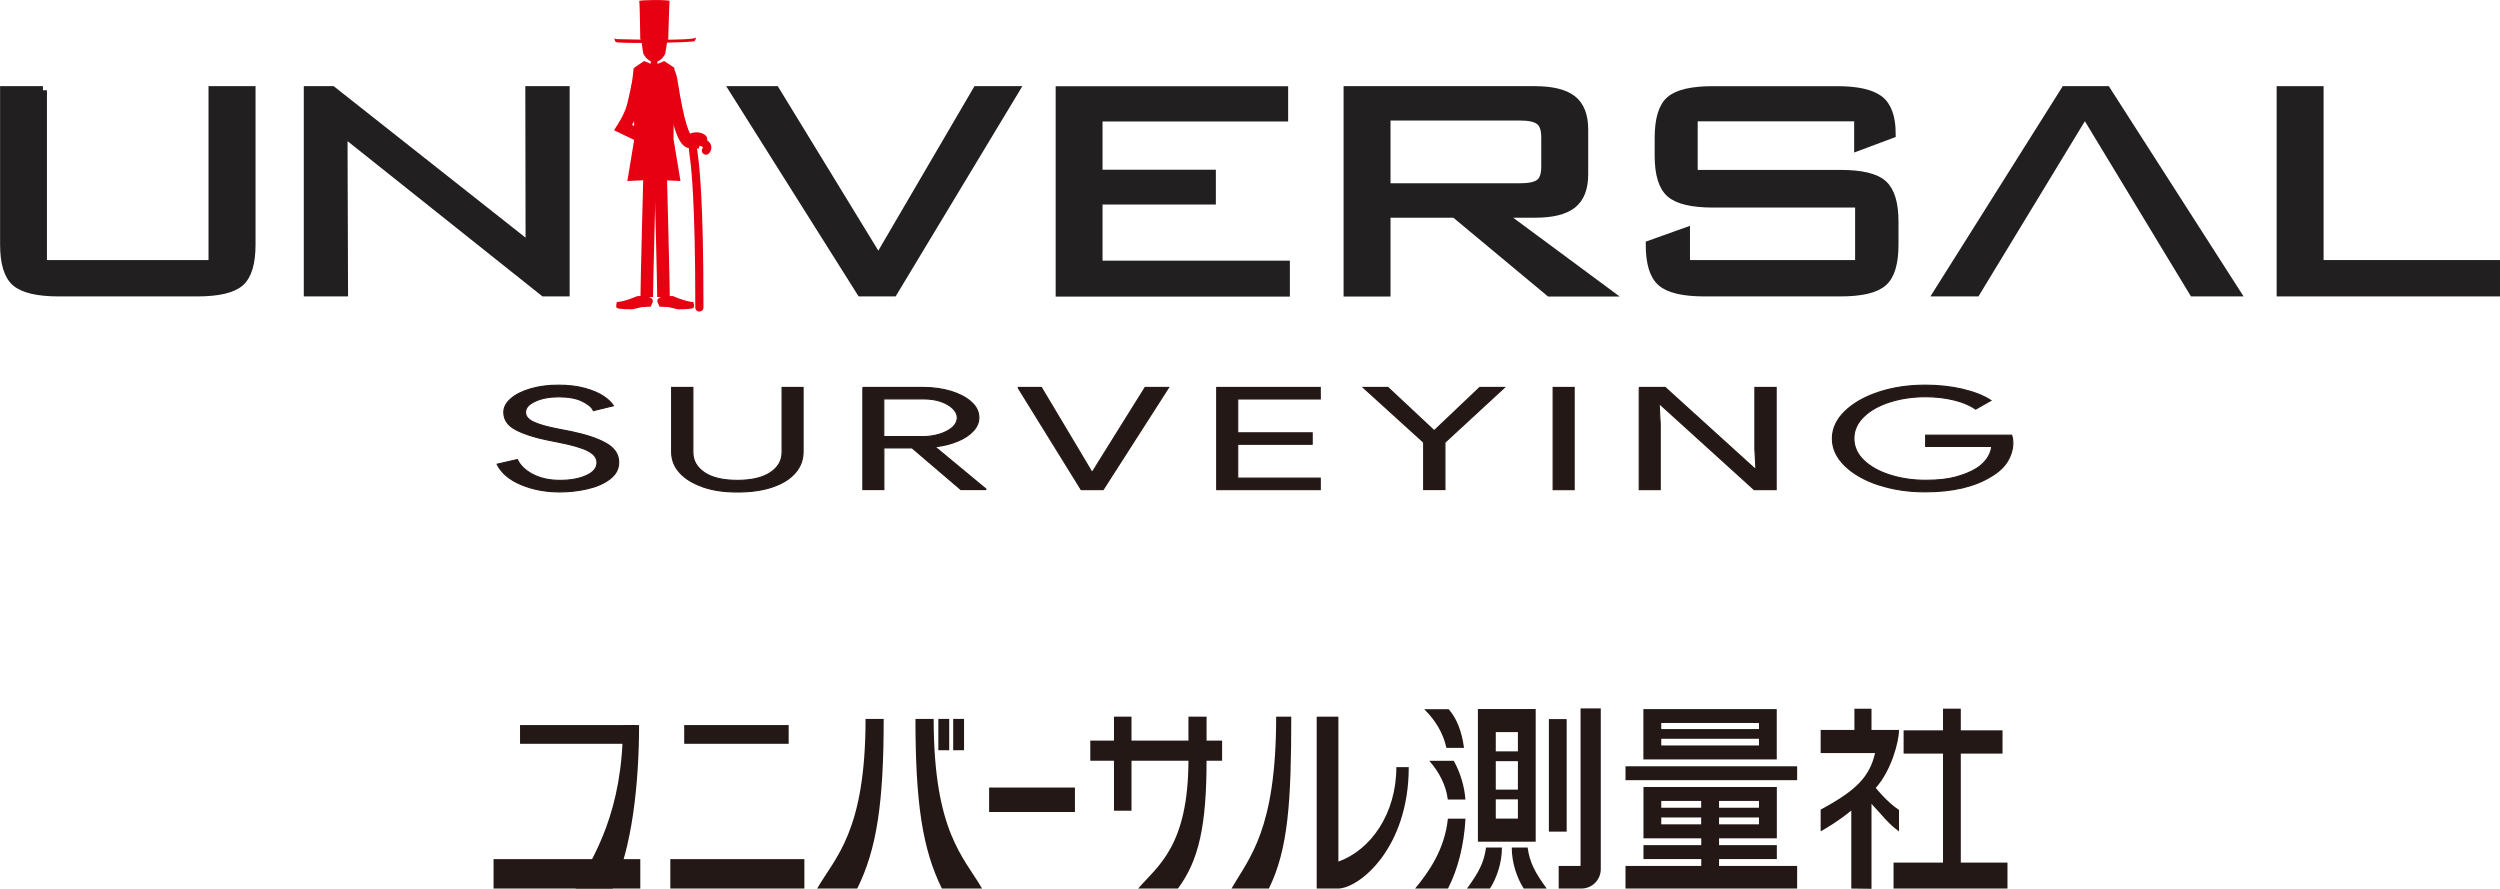 <?xml version="1.0" encoding="UTF-8"?>
<svg id="_レイヤー_2" data-name="レイヤー_2" xmlns="http://www.w3.org/2000/svg" viewBox="0 0 288.11 102.43">
  <defs>
    <style>
      .cls-1 {
        fill: #e60012;
      }

      .cls-2 {
        fill: none;
        stroke: #221f20;
        stroke-width: .94px;
      }

      .cls-3, .cls-4 {
        fill: #231815;
      }

      .cls-5 {
        fill: #221f20;
      }

      .cls-4 {
        stroke: #231815;
        stroke-width: .13px;
      }
    </style>
  </defs>
  <g id="FOOTER">
    <g>
      <g>
        <path class="cls-5" d="M4.94,10.4v20.04h19.56V10.4h4.48v17.78c0,2.14-.44,3.59-1.3,4.35-.87.77-2.52,1.16-4.95,1.16H6.78c-2.43,0-4.09-.39-4.98-1.16-.88-.77-1.32-2.22-1.32-4.35V10.4h4.47"/>
        <path class="cls-2" d="M4.94,10.4v20.04h19.56V10.4h4.48v17.78c0,2.14-.44,3.59-1.3,4.35-.87.77-2.52,1.16-4.95,1.16H6.78c-2.43,0-4.09-.39-4.98-1.16-.88-.77-1.32-2.22-1.32-4.35V10.4h4.47Z"/>
        <polyline class="cls-5" points="35.48 33.69 35.48 10.4 38.29 10.4 61.04 28.36 61.01 10.4 65.18 10.4 65.18 33.69 62.68 33.69 39.58 15.29 39.64 33.69 35.48 33.69"/>
        <polygon class="cls-2" points="35.48 33.69 35.48 10.4 38.29 10.4 61.04 28.36 61.01 10.4 65.18 10.4 65.18 33.69 62.68 33.69 39.58 15.29 39.64 33.69 35.48 33.69"/>
        <polyline class="cls-5" points="99.21 33.69 84.54 10.4 89.37 10.4 101.23 29.8 112.57 10.4 116.99 10.4 102.95 33.69 99.21 33.69"/>
        <polygon class="cls-2" points="99.21 33.69 84.54 10.4 89.37 10.4 101.23 29.8 112.57 10.4 116.99 10.4 102.95 33.69 99.21 33.69"/>
        <polyline class="cls-5" points="122.13 33.71 122.13 10.41 147.98 10.41 147.98 13.53 126.59 13.53 126.59 20.03 139.65 20.03 139.65 23.1 126.59 23.1 126.59 30.51 148.18 30.51 148.18 33.71 122.13 33.71"/>
        <polygon class="cls-2" points="122.13 33.71 122.13 10.41 147.98 10.41 147.98 13.53 126.59 13.53 126.59 20.03 139.65 20.03 139.65 23.1 126.59 23.1 126.59 30.51 148.18 30.51 148.18 33.71 122.13 33.71"/>
        <path class="cls-5" d="M155.31,33.69V10.4h21.59c1.97,0,3.41.35,4.31,1.06.9.71,1.35,1.86,1.35,3.45v5.19c0,1.59-.45,2.75-1.35,3.46-.9.7-2.34,1.06-4.31,1.06h-3.94l12.27,9.08h-6.66l-10.91-9.08h-7.88v9.08h-4.47M175.17,13.42h-15.39v8.17h15.39c1.08,0,1.83-.16,2.27-.5.43-.33.65-.96.65-1.9v-3.38c0-.9-.22-1.53-.65-1.87-.44-.35-1.19-.52-2.27-.52Z"/>
        <path class="cls-2" d="M175.17,13.42h-15.39v8.17h15.39c1.08,0,1.83-.16,2.27-.5.43-.33.65-.96.65-1.9v-3.38c0-.9-.22-1.53-.65-1.87-.44-.35-1.19-.52-2.27-.52Z"/>
        <path class="cls-2" d="M155.31,33.69V10.4h21.59c1.97,0,3.41.36,4.31,1.06.9.71,1.35,1.86,1.35,3.45v5.19c0,1.59-.45,2.75-1.35,3.46-.9.71-2.34,1.06-4.31,1.06h-3.94l12.27,9.08h-6.66l-10.91-9.08h-7.88v9.08h-4.47Z"/>
        <path class="cls-5" d="M214.16,13.51h-18.98v6.54h16.9c2.43,0,4.07.39,4.94,1.18.87.78,1.3,2.22,1.3,4.33v2.62c0,2.14-.43,3.59-1.3,4.35-.87.77-2.51,1.16-4.94,1.16h-15.66c-2.42,0-4.08-.39-4.96-1.16-.89-.77-1.33-2.22-1.33-4.35l4.16-1.49v3.75h19.97v-6.99h-16.85c-2.39,0-4.03-.39-4.92-1.16-.88-.77-1.33-2.21-1.33-4.35v-2.03c0-2.17.44-3.63,1.33-4.38.88-.75,2.52-1.13,4.92-1.13h14.3c2.29,0,3.91.36,4.86,1.07.95.71,1.43,2.05,1.43,3.99l-3.85,1.44v-3.38"/>
        <path class="cls-2" d="M214.16,13.51h-18.98v6.54h16.9c2.43,0,4.07.39,4.94,1.18.87.78,1.3,2.22,1.3,4.33v2.62c0,2.14-.43,3.59-1.3,4.35-.87.77-2.51,1.16-4.94,1.16h-15.66c-2.42,0-4.08-.39-4.96-1.16-.89-.77-1.33-2.22-1.33-4.35l4.16-1.49v3.75h19.97v-6.99h-16.85c-2.39,0-4.03-.39-4.92-1.16-.88-.77-1.33-2.21-1.33-4.35v-2.03c0-2.17.44-3.63,1.33-4.38.88-.75,2.52-1.13,4.92-1.13h14.3c2.29,0,3.91.36,4.86,1.07.95.71,1.43,2.05,1.43,3.99l-3.85,1.44v-3.38Z"/>
        <polyline class="cls-5" points="240.27 13.06 227.74 33.69 223.32 33.69 237.98 10.4 242.77 10.4 257.7 33.69 252.76 33.69 240.27 13.06"/>
        <polygon class="cls-2" points="240.27 13.06 227.74 33.69 223.32 33.69 237.98 10.4 242.77 10.4 257.7 33.69 252.76 33.69 240.27 13.06"/>
        <polyline class="cls-5" points="262.84 33.69 262.84 10.4 267.31 10.4 267.31 30.44 287.64 30.44 287.64 33.69 262.84 33.69"/>
        <polygon class="cls-2" points="262.84 33.69 262.84 10.4 267.31 10.4 267.31 30.44 287.64 30.44 287.64 33.69 262.84 33.69"/>
        <path class="cls-1" d="M77.01,4.57h-3.22s-.06-4.31-.12-4.45c-.07-.14,3.52-.17,3.49,0-.03.17-.15,4.45-.15,4.45"/>
        <path class="cls-1" d="M70.81,4.41s.06.09.32.1c2.2.06,8.61.19,9.1-.18,0,0-.06.25-.2.41-.14.17-8.94.33-9.09.09-.13-.25-.13-.41-.13-.41"/>
        <path class="cls-1" d="M76.38,3.75h-1.94c-.33,0-.59.21-.59.48l.26,1.81c0,.27.59,1.04,1.05,1.04h.51c.46,0,1.02-.76,1.02-1.04l.29-1.81c0-.27-.26-.48-.59-.48"/>
        <path class="cls-1" d="M75.45,20.72l2.97.14-.8-4.83s0-1.67.03-2.18c.04-.51.95-5.08-1.33-6.25,0,0-.27,0-.88-.02h0s-.05,0-.08,0c-.02,0-.05,0-.08,0h0c-.61.02-.88.02-.88.02-2.76,1.35-1.37,5.75-1.34,6.25.04.51.04,2.18.04,2.18l-.8,4.83,2.98-.14v.02h.08s.08,0,.08,0v-.02"/>
        <rect class="cls-1" x="74.99" y="6.85" width=".78" height="1.26"/>
        <path class="cls-1" d="M76.09,17.59c-.23-.13-2.94-1.44-4.6-2.23l-.73-.35.44-.69c.9-1.44,1.06-2.19,1.27-3.15.06-.27.12-.56.19-.87.26-1.05.36-2.4.36-2.42l1.45.11c0,.06-.11,1.49-.41,2.66-.07.29-.13.56-.18.82-.18.86-.36,1.69-1.04,2.93,1.39.67,3.76,1.81,4,1.94l-.74,1.25Z"/>
        <path class="cls-1" d="M75.27,7.46s-.6-.23-.83-.34c-.15-.06-.17-.12-.3-.03-.12.09-.98.67-1.1.75-.13.09.91.3.91.3"/>
        <path class="cls-1" d="M75.51,7.46s.61-.23.84-.34c.15-.06.17-.12.29-.03.13.09.98.67,1.11.75.13.09-.91.3-.91.3"/>
        <path class="cls-1" d="M80.55,17.12s-.31-.05-.93-.03c-.02,0-.03,0-.04,0-1.31,0-2.06-1.98-2.96-7.78-.04-.25-.21-.68-.3-.9l1.32-.59c.03.07.33.75.41,1.26.84,5.44,1.46,6.43,1.69,6.6.62-.07,1.04,0,1.09.02l-.29,1.42.14-.71-.14.71Z"/>
        <path class="cls-1" d="M81.51,16.03c0,.43-.55.78-1.24.78s-1.24-.35-1.24-.78.56-.78,1.24-.78,1.24.35,1.24.78"/>
        <path class="cls-1" d="M75.26,34.23h-1.45c0-1.39.3-13.23.32-13.74l1.45.04c0,.12-.32,12.33-.32,13.7Z"/>
        <path class="cls-1" d="M73.42,34.13s-1.39.63-2.32.68c0,0-.19.53,0,.68.19.16,1.76.16,1.76.16l1.11-.26,1.02-.05.18-.42s.6-.92-1.76-.79"/>
        <path class="cls-1" d="M77.19,34.23h-1.45c0-1.37-.31-13.58-.32-13.7l1.45-.04c.01.5.32,12.35.32,13.74Z"/>
        <path class="cls-1" d="M77.58,34.13s1.39.63,2.32.68c0,0,.19.53,0,.68-.19.16-1.76.16-1.76.16l-1.11-.26-1.03-.05-.18-.42s-.6-.92,1.76-.79"/>
        <path class="cls-1" d="M80.6,35.91c-.26,0-.47-.21-.47-.47,0-12.58-.48-16.26-.67-17.64-.06-.43-.09-.65-.06-.87.06-.45.28-.79.63-.96.39-.19.87-.14,1.36.14.42.24.55.54.58.76.06.44-.23.76-.28.82-.18.18-.48.19-.67,0-.19-.18-.19-.48,0-.67h0s0-.05-.08-.1c-.23-.13-.41-.15-.49-.11-.07.04-.1.18-.11.24-.01.09.02.29.06.62.19,1.4.67,5.12.67,17.76,0,.26-.21.47-.47.47Z"/>
      </g>
      <g>
        <path class="cls-4" d="M60.06,55.85c-1.34-.56-2.27-1.34-2.77-2.35l2.33-.54c.33.7.93,1.28,1.81,1.73.88.45,1.92.67,3.11.67s2.2-.18,3.02-.55c.83-.37,1.24-.87,1.24-1.5,0-.55-.35-1-1.05-1.36-.7-.36-1.85-.69-3.44-1l-1.3-.26c-1.46-.3-2.65-.69-3.57-1.17s-1.38-1.15-1.38-2.01c0-.56.27-1.08.81-1.55.54-.48,1.29-.86,2.25-1.14.96-.29,2.04-.43,3.23-.43s2.23.13,3.11.38c.88.25,1.59.56,2.12.92.53.36.9.72,1.11,1.07l-2.3.56c-.19-.41-.63-.77-1.31-1.1s-1.58-.49-2.69-.49-1.96.17-2.71.51c-.75.34-1.12.77-1.12,1.28,0,.46.32.84.95,1.13.63.29,1.59.56,2.88.81l1.35.26c1.75.36,3.11.81,4.09,1.36s1.47,1.28,1.47,2.21c0,.76-.34,1.39-1.02,1.91s-1.54.89-2.58,1.13c-1.04.24-2.1.36-3.2.36-1.61,0-3.09-.28-4.44-.84Z"/>
        <path class="cls-4" d="M81.03,56.11c-1.15-.39-2.04-.93-2.68-1.63s-.95-1.5-.95-2.41v-7.42h2.45v7.48c0,.95.44,1.73,1.32,2.33s2.15.9,3.8.9,2.92-.3,3.82-.9c.89-.6,1.34-1.37,1.34-2.33v-7.48h2.42v7.42c0,.91-.3,1.72-.91,2.42-.6.7-1.48,1.24-2.62,1.63s-2.49.58-4.05.58-2.79-.19-3.95-.58Z"/>
        <path class="cls-4" d="M99.44,44.65h6.97c1.13,0,2.19.15,3.17.44.98.3,1.76.71,2.35,1.24.59.53.88,1.13.88,1.8,0,.55-.22,1.06-.65,1.53s-1.03.87-1.79,1.18c-.76.32-1.6.53-2.52.64l-.06.05,5.82,4.82v.07h-2.88l-5.62-4.8h-3.25v4.8h-2.42v-11.78ZM106.26,50.32c.71,0,1.38-.09,2-.28s1.12-.45,1.5-.78c.37-.33.56-.71.56-1.13,0-.36-.16-.71-.49-1.04-.33-.33-.78-.6-1.37-.81-.59-.21-1.26-.31-2.03-.31h-4.58v4.34h4.41Z"/>
        <path class="cls-4" d="M117.3,44.65h2.71l5.1,8.54.69,1.17h.12l.72-1.17,5.33-8.54h2.71l-7.55,11.78h-2.53l-7.29-11.78Z"/>
        <path class="cls-4" d="M140.22,44.65h11.93v1.33h-9.51v3.9h8.58v1.32h-8.58v3.9h9.51v1.33h-11.93v-11.78Z"/>
        <path class="cls-4" d="M164.07,50.98l-6.97-6.33h2.85l5.27,4.93h.12l5.19-4.93h2.85l-6.86,6.33v5.44h-2.45v-5.44Z"/>
        <path class="cls-4" d="M178.99,44.65h2.42v11.78h-2.42v-11.78Z"/>
        <path class="cls-4" d="M188.9,44.65h3l10.34,9.38h.12l-.12-2.27v-7.11h2.45v11.78h-2.53l-10.83-9.82h-.12l.12,2.27v7.55h-2.42v-11.78Z"/>
        <path class="cls-4" d="M216.5,55.88c-1.63-.54-2.93-1.28-3.89-2.22-.96-.94-1.44-1.98-1.44-3.12s.48-2.18,1.44-3.12c.96-.94,2.26-1.68,3.89-2.22,1.63-.54,3.42-.81,5.36-.81,1.52,0,2.94.15,4.28.46s2.43.74,3.3,1.3l-1.76,1c-.65-.46-1.49-.81-2.51-1.06-1.02-.25-2.11-.37-3.28-.37-1.46,0-2.82.2-4.08.6-1.26.4-2.27.96-3.02,1.69-.76.73-1.14,1.57-1.14,2.52s.38,1.8,1.14,2.53c.76.73,1.77,1.29,3.04,1.69,1.27.4,2.62.6,4.06.6s2.54-.12,3.47-.37c.93-.25,1.73-.57,2.4-.98.5-.31.9-.68,1.21-1.11.31-.43.5-.91.58-1.44h-7.63v-1.3h9.91c.1.31.14.59.14.86,0,.72-.2,1.43-.6,2.11s-1.05,1.29-1.93,1.8c-1.9,1.17-4.43,1.76-7.58,1.76-1.94,0-3.73-.27-5.36-.81Z"/>
      </g>
    </g>
    <g>
      <g>
        <path class="cls-3" d="M154.25,99.29c3.71-1.33,6.67-5.5,6.67-10.88h1.43c0,9.41-5.76,13.99-8.16,13.99h-2.45v-19.81h2.5v16.69"/>
        <path class="cls-3" d="M77.25,99.01h15.45v3.39h-15.45v-3.39ZM78.85,83.56h12.04v2.16h-12.04v-2.16Z"/>
        <path class="cls-3" d="M56.88,99.01h16.91v3.39h-16.91v-3.39ZM59.93,83.56h13.28v2.16h-13.28v-2.16Z"/>
        <path class="cls-3" d="M94.17,102.4c2.09-3.62,5.58-6.54,5.58-19.55h2.09c0,9.64-.79,15.01-3.05,19.55h-4.61"/>
        <path class="cls-3" d="M66.33,102.4c2.09-3.62,5.46-8.83,5.46-18.84h1.86c0,6.64-.81,14.3-3.05,18.84h-4.27"/>
        <path class="cls-3" d="M141.92,102.4c2.1-3.62,5.15-6.79,5.15-19.81h1.74c0,9.65-.33,15.27-2.58,19.81h-4.31"/>
        <path class="cls-3" d="M131.16,102.4c2.26-2.6,5.8-4.88,5.8-14.83h2.09c0,7.52-.87,11.57-3.3,14.83h-4.59"/>
        <path class="cls-3" d="M108.55,102.4c-2.25-4.54-3.05-9.91-3.05-19.55h2.1c0,13.01,3.48,15.93,5.58,19.55h-4.62"/>
        <rect class="cls-3" x="113.99" y="90.76" width="9.89" height="2.82"/>
        <rect class="cls-3" x="125.65" y="85.35" width="15.19" height="2.32"/>
        <rect class="cls-3" x="128.38" y="82.59" width="2.02" height="10.84"/>
        <rect class="cls-3" x="136.96" y="82.59" width="2.09" height="4.98"/>
        <rect class="cls-3" x="108.14" y="82.85" width="1.25" height="3.61"/>
        <rect class="cls-3" x="109.85" y="82.85" width="1.25" height="3.61"/>
        <path class="cls-3" d="M215.68,102.43l-2.33-.03v-8.99c-1.55,1.27-2.84,2-3.53,2.4v-2.51c4.08-2.19,5.63-3.76,6.27-6.51h-6.27v-2.67h3.89v-2.44h1.97v2.44h3.17c0,1.34-.88,4.68-2.68,6.68,0,0,1.31,1.66,2.68,2.54v2.48c-1.3-.95-1.82-1.75-3.17-3.18v9.8M225.97,81.67v2.5h4.81v2.68h-4.81v12.56h5.38v2.99h-13.13v-2.99h5.7v-12.56h-4.54v-2.68h4.54v-2.5h2.05Z"/>
      </g>
      <g>
        <rect class="cls-3" x="187.33" y="88.31" width="19.78" height="1.6"/>
        <path class="cls-3" d="M198.11,99h6.66v-1.6h-6.66v-.79h6.66v-5.91h-15.37v5.91h6.66v.79h-6.66v1.6h6.66v.79h-8.73v2.61h19.78v-2.61h-9v-.79ZM202.71,95h-4.6v-.79h4.6v.79ZM202.71,93.09h-4.6v-.79h4.6v.79ZM191.45,92.3h4.6v.79h-4.6v-.79ZM191.45,95v-.79h4.6v.79h-4.6Z"/>
        <path class="cls-3" d="M202.71,87.52h2.05v-5.8h-15.37v5.8h13.31ZM191.45,83.32h11.26v.7h-11.26v-.7ZM191.45,85.14h11.26v.77h-11.26v-.77Z"/>
      </g>
      <g>
        <rect class="cls-3" x="178.5" y="82.87" width="2.05" height="12.97"/>
        <path class="cls-3" d="M174.93,97h2.05v-15.29h-6.66v15.29h4.6ZM172.38,84.37h2.55v2.22h-2.55v-2.22ZM172.38,87.72h2.55v3.28h-2.55v-3.28ZM172.38,92.12h2.55v2.22h-2.55v-2.22Z"/>
        <path class="cls-3" d="M184.48,100.16v-18.52h-2.33v18.15h-2.52v2.61h2.61c1.24,0,2.24-1,2.24-2.24h-2.24s2.24,0,2.24,0Z"/>
        <path class="cls-3" d="M174.22,97.67c0,1.78.61,3.53,1.38,4.73h2.65c-1.38-1.89-1.96-3.01-2.2-4.73h-1.83Z"/>
        <path class="cls-3" d="M169.06,102.4h2.65c.77-1.2,1.38-2.95,1.38-4.73h-1.83c-.24,1.73-.82,2.84-2.2,4.73Z"/>
        <path class="cls-3" d="M163.07,102.4h3.8c1.17-2.27,1.85-5.03,2.02-8.05h-2.03c-.37,3.58-2.23,6.17-3.78,8.05Z"/>
        <path class="cls-3" d="M164.71,87.67c1.15,1.31,1.94,2.82,2.14,4.47h2.03c-.1-1.46-.57-3.08-1.34-4.46h-2.83Z"/>
        <path class="cls-3" d="M164.12,81.72c1.31,1.28,2.21,2.79,2.57,4.47h2.03c-.25-1.86-.82-3.39-1.77-4.46h-2.83Z"/>
      </g>
    </g>
  </g>
</svg>